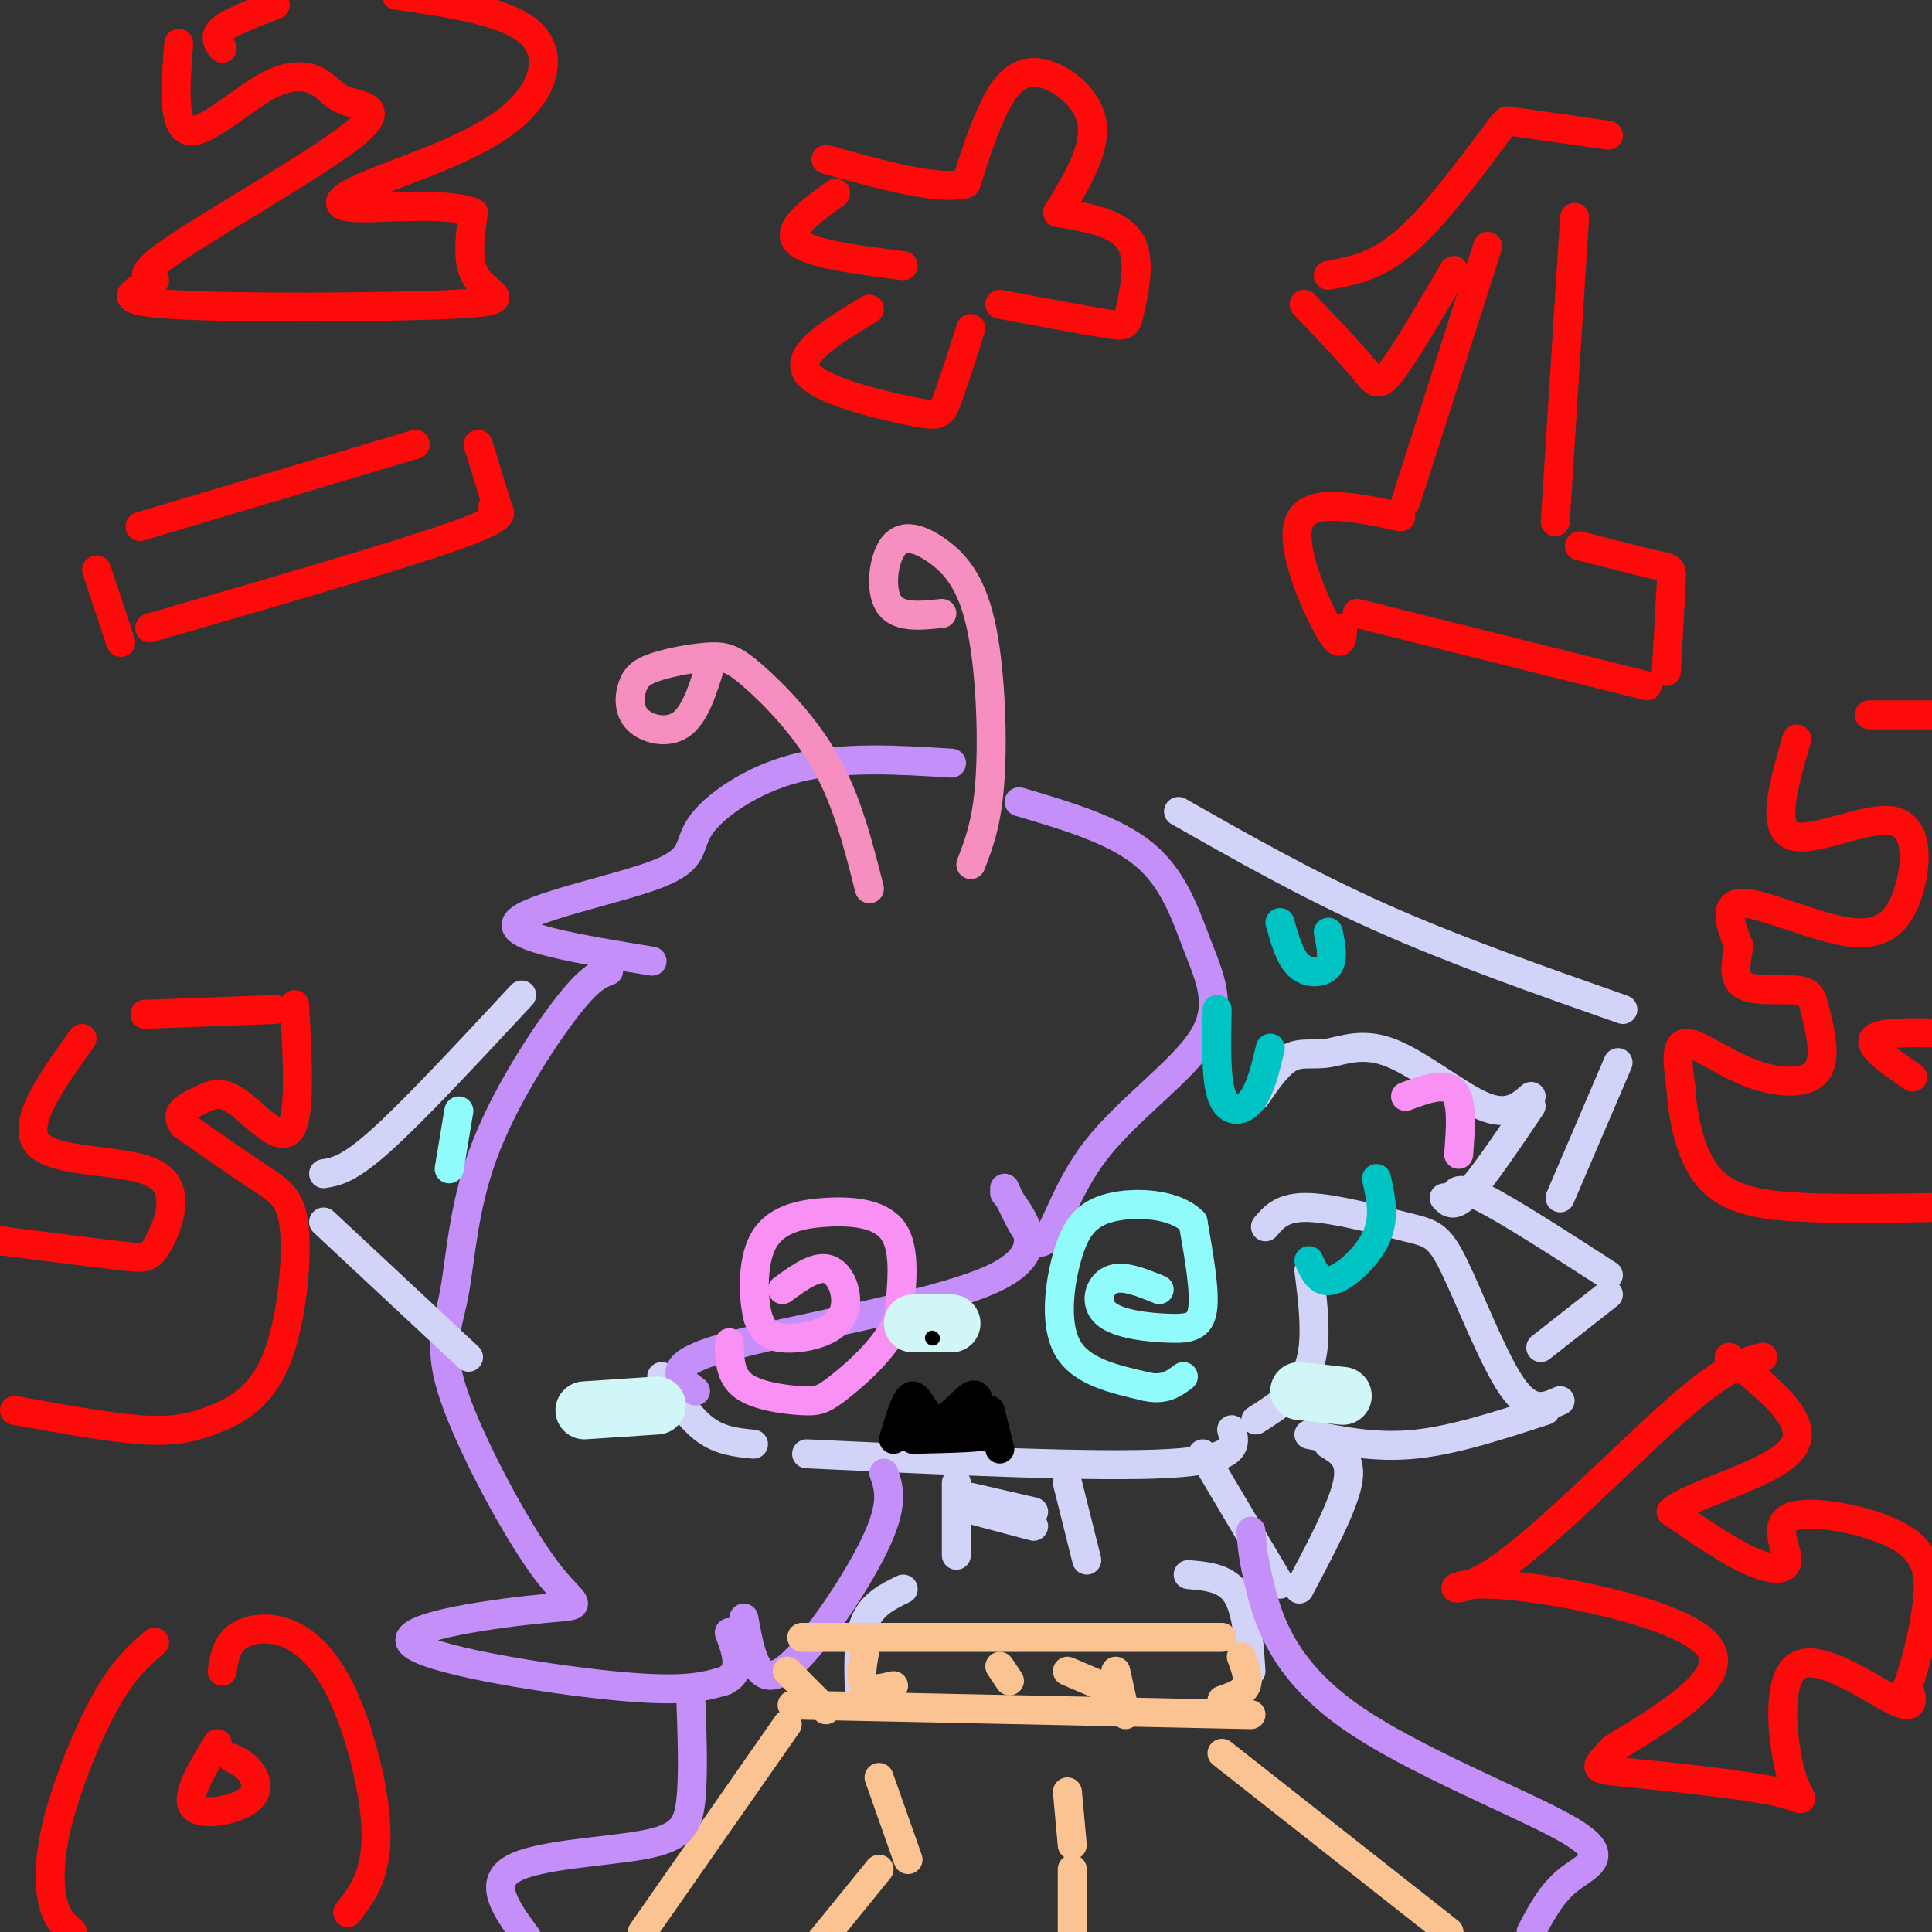 <svg viewBox='0 0 400 400' version='1.1' xmlns='http://www.w3.org/2000/svg' xmlns:xlink='http://www.w3.org/1999/xlink'><rect x="0" y="0" width="400" height="400" fill="#333333" stroke="none"/><g fill='none' stroke='rgb(210,211,249)' stroke-width='6' stroke-linecap='round' stroke-linejoin='round'><path d='M137,285c2.917,4.333 5.833,8.667 9,11c3.167,2.333 6.583,2.667 10,3'/><path d='M167,301c30.167,1.417 60.333,2.833 75,2c14.667,-0.833 13.833,-3.917 13,-7'/><path d='M260,294c4.583,-2.917 9.167,-5.833 11,-11c1.833,-5.167 0.917,-12.583 0,-20'/><path d='M262,254c1.762,-2.096 3.525,-4.191 9,-4c5.475,0.191 14.663,2.670 20,4c5.337,1.330 6.821,1.512 10,8c3.179,6.488 8.051,19.282 12,25c3.949,5.718 6.974,4.359 10,3'/><path d='M320,292c-9.417,3.083 -18.833,6.167 -27,7c-8.167,0.833 -15.083,-0.583 -22,-2'/><path d='M275,299c2.500,1.500 5.000,3.000 4,8c-1.000,5.000 -5.500,13.500 -10,22'/><path d='M265,328c0.000,0.000 -16.000,-27.000 -16,-27'/><path d='M260,227c2.311,-3.359 4.622,-6.718 7,-8c2.378,-1.282 4.823,-0.488 8,-1c3.177,-0.512 7.086,-2.330 13,0c5.914,2.330 13.833,8.809 19,11c5.167,2.191 7.584,0.096 10,-2'/><path d='M317,229c-5.000,7.417 -10.000,14.833 -13,18c-3.000,3.167 -4.000,2.083 -5,1'/><path d='M301,248c0.333,-1.333 0.667,-2.667 6,0c5.333,2.667 15.667,9.333 26,16'/><path d='M333,268c0.000,0.000 -14.000,11.000 -14,11'/></g>
<g fill='none' stroke='rgb(196,143,248)' stroke-width='6' stroke-linecap='round' stroke-linejoin='round'><path d='M197,158c-11.257,-0.700 -22.514,-1.400 -32,1c-9.486,2.400 -17.203,7.901 -20,12c-2.797,4.099 -0.676,6.796 -9,10c-8.324,3.204 -27.093,6.915 -29,10c-1.907,3.085 13.046,5.542 28,8'/><path d='M126,201c-2.025,0.767 -4.050,1.535 -9,8c-4.950,6.465 -12.824,18.628 -17,30c-4.176,11.372 -4.655,21.954 -6,29c-1.345,7.046 -3.555,10.556 0,21c3.555,10.444 12.875,27.824 19,36c6.125,8.176 9.054,7.150 0,8c-9.054,0.850 -30.091,3.575 -28,7c2.091,3.425 27.312,7.550 42,9c14.688,1.450 18.844,0.225 23,-1'/><path d='M150,348c4.000,-1.833 2.500,-5.917 1,-10'/><path d='M154,335c1.311,7.200 2.622,14.400 8,11c5.378,-3.400 14.822,-17.400 19,-26c4.178,-8.600 3.089,-11.800 2,-15'/><path d='M144,288c-3.511,-2.644 -7.022,-5.289 6,-9c13.022,-3.711 42.578,-8.489 55,-14c12.422,-5.511 7.711,-11.756 3,-18'/><path d='M208,246c2.799,6.221 5.597,12.443 8,11c2.403,-1.443 4.409,-10.550 11,-19c6.591,-8.450 17.767,-16.244 22,-23c4.233,-6.756 1.524,-12.473 -1,-19c-2.524,-6.527 -4.864,-13.865 -11,-19c-6.136,-5.135 -16.068,-8.068 -26,-11'/></g>
<g fill='none' stroke='rgb(210,211,249)' stroke-width='6' stroke-linecap='round' stroke-linejoin='round'><path d='M244,168c13.333,7.583 26.667,15.167 42,22c15.333,6.833 32.667,12.917 50,19'/><path d='M335,220c0.000,0.000 -12.000,28.000 -12,28'/><path d='M108,206c-11.083,11.917 -22.167,23.833 -29,30c-6.833,6.167 -9.417,6.583 -12,7'/><path d='M67,253c0.000,0.000 30.000,28.000 30,28'/><path d='M198,307c0.000,0.000 0.000,15.000 0,15'/><path d='M221,307c0.000,0.000 4.000,16.000 4,16'/><path d='M199,312c0.000,0.000 15.000,4.000 15,4'/><path d='M201,310c0.000,0.000 13.000,3.000 13,3'/><path d='M187,329c-3.250,1.583 -6.500,3.167 -8,7c-1.500,3.833 -1.250,9.917 -1,16'/><path d='M246,326c3.917,0.333 7.833,0.667 10,4c2.167,3.333 2.583,9.667 3,16'/></g>
<g fill='none' stroke='rgb(252,195,146)' stroke-width='6' stroke-linecap='round' stroke-linejoin='round'><path d='M163,346c0.000,0.000 8.000,8.000 8,8'/><path d='M166,339c0.000,0.000 87.000,0.000 87,0'/><path d='M164,353c0.000,0.000 95.000,2.000 95,2'/><path d='M257,343c0.833,2.250 1.667,4.500 1,6c-0.667,1.500 -2.833,2.250 -5,3'/><path d='M179,342c-0.500,2.917 -1.000,5.833 0,7c1.000,1.167 3.500,0.583 6,0'/><path d='M207,345c0.000,0.000 2.000,3.000 2,3'/><path d='M221,346c0.000,0.000 7.000,3.000 7,3'/><path d='M231,346c0.000,0.000 2.000,9.000 2,9'/><path d='M182,368c0.000,0.000 6.000,17.000 6,17'/><path d='M221,371c0.000,0.000 1.000,11.000 1,11'/><path d='M222,387c0.000,0.000 0.000,13.000 0,13'/><path d='M182,387c0.000,0.000 -13.000,16.000 -13,16'/><path d='M163,357c0.000,0.000 -30.000,43.000 -30,43'/><path d='M253,363c0.000,0.000 47.000,37.000 47,37'/></g>
<g fill='none' stroke='rgb(196,143,248)' stroke-width='6' stroke-linecap='round' stroke-linejoin='round'><path d='M143,351c0.310,8.345 0.619,16.690 0,22c-0.619,5.310 -2.167,7.583 -10,9c-7.833,1.417 -21.952,1.976 -27,5c-5.048,3.024 -1.024,8.512 3,14'/><path d='M259,317c0.188,2.793 0.376,5.585 2,12c1.624,6.415 4.683,16.451 18,26c13.317,9.549 36.893,18.609 46,24c9.107,5.391 3.745,7.112 0,10c-3.745,2.888 -5.872,6.944 -8,11'/></g>
<g fill='none' stroke='rgb(145,251,251)' stroke-width='6' stroke-linecap='round' stroke-linejoin='round'><path d='M240,267c-3.778,-1.544 -7.557,-3.088 -10,-2c-2.443,1.088 -3.552,4.807 -1,7c2.552,2.193 8.764,2.860 13,3c4.236,0.140 6.496,-0.246 7,-4c0.504,-3.754 -0.748,-10.877 -2,-18'/><path d='M247,253c-3.665,-3.793 -11.828,-4.274 -17,-3c-5.172,1.274 -7.354,4.305 -9,10c-1.646,5.695 -2.756,14.056 0,19c2.756,4.944 9.378,6.472 16,8'/><path d='M237,287c4.000,1.000 6.000,-0.500 8,-2'/><path d='M95,230c0.000,0.000 -2.000,12.000 -2,12'/></g>
<g fill='none' stroke='rgb(249,144,244)' stroke-width='6' stroke-linecap='round' stroke-linejoin='round'><path d='M162,267c3.673,-2.679 7.345,-5.357 10,-4c2.655,1.357 4.292,6.750 2,10c-2.292,3.250 -8.512,4.357 -12,4c-3.488,-0.357 -4.244,-2.179 -5,-4'/><path d='M157,273c-1.115,-3.872 -1.402,-11.553 1,-16c2.402,-4.447 7.493,-5.659 13,-6c5.507,-0.341 11.431,0.188 14,4c2.569,3.812 1.785,10.906 1,18'/><path d='M186,273c-2.260,5.754 -8.410,11.140 -12,14c-3.590,2.860 -4.620,3.193 -8,3c-3.380,-0.193 -9.108,-0.912 -12,-3c-2.892,-2.088 -2.946,-5.544 -3,-9'/><path d='M291,227c4.083,-1.500 8.167,-3.000 10,-1c1.833,2.000 1.417,7.500 1,13'/></g>
<g fill='none' stroke='rgb(246,143,191)' stroke-width='6' stroke-linecap='round' stroke-linejoin='round'><path d='M180,184c-2.299,-9.083 -4.598,-18.166 -9,-26c-4.402,-7.834 -10.907,-14.420 -15,-18c-4.093,-3.580 -5.776,-4.155 -9,-4c-3.224,0.155 -7.991,1.042 -11,2c-3.009,0.958 -4.260,1.989 -5,4c-0.740,2.011 -0.968,5.003 1,7c1.968,1.997 6.134,2.999 9,1c2.866,-1.999 4.433,-7.000 6,-12'/><path d='M201,179c1.710,-4.406 3.421,-8.812 4,-18c0.579,-9.188 0.028,-23.158 -2,-32c-2.028,-8.842 -5.533,-12.556 -9,-15c-3.467,-2.444 -6.895,-3.620 -9,-1c-2.105,2.620 -2.887,9.034 -1,12c1.887,2.966 6.444,2.483 11,2'/></g>
<g fill='none' stroke='rgb(253,10,10)' stroke-width='6' stroke-linecap='round' stroke-linejoin='round'><path d='M312,25c0.000,0.000 21.000,3.000 21,3'/><path d='M311,26c-7.000,9.417 -14.000,18.833 -20,24c-6.000,5.167 -11.000,6.083 -16,7'/><path d='M270,63c4.689,4.911 9.378,9.822 12,13c2.622,3.178 3.178,4.622 6,1c2.822,-3.622 7.911,-12.311 13,-21'/><path d='M308,51c0.000,0.000 -17.000,53.000 -17,53'/><path d='M290,107c-9.467,-2.022 -18.933,-4.044 -21,1c-2.067,5.044 3.267,17.156 6,22c2.733,4.844 2.867,2.422 3,0'/><path d='M281,127c0.000,0.000 60.000,15.000 60,15'/><path d='M345,139c0.400,-7.244 0.800,-14.489 1,-18c0.200,-3.511 0.200,-3.289 -3,-4c-3.200,-0.711 -9.600,-2.356 -16,-4'/><path d='M322,108c0.000,0.000 4.000,-63.000 4,-63'/><path d='M20,118c0.000,0.000 5.000,15.000 5,15'/><path d='M31,130c25.583,-7.417 51.167,-14.833 63,-19c11.833,-4.167 9.917,-5.083 8,-6'/><path d='M103,105c0.000,0.000 -4.000,-13.000 -4,-13'/><path d='M86,92c0.000,0.000 -57.000,17.000 -57,17'/><path d='M173,40c-5.167,3.750 -10.333,7.500 -8,10c2.333,2.500 12.167,3.750 22,5'/><path d='M180,64c-7.661,4.619 -15.321,9.238 -13,13c2.321,3.762 14.625,6.667 21,8c6.375,1.333 6.821,1.095 8,-2c1.179,-3.095 3.089,-9.048 5,-15'/><path d='M207,63c8.821,1.649 17.643,3.298 22,4c4.357,0.702 4.250,0.458 5,-3c0.750,-3.458 2.357,-10.131 0,-14c-2.357,-3.869 -8.679,-4.935 -15,-6'/><path d='M219,44c4.077,-6.714 8.155,-13.429 7,-19c-1.155,-5.571 -7.542,-10.000 -12,-10c-4.458,0.000 -6.988,4.429 -9,9c-2.012,4.571 -3.506,9.286 -5,14'/><path d='M200,38c-5.667,1.500 -17.333,-1.750 -29,-5'/><path d='M30,210c0.000,0.000 27.000,-1.000 27,-1'/><path d='M17,215c-6.466,9.014 -12.931,18.029 -9,22c3.931,3.971 18.260,2.900 24,6c5.740,3.100 2.892,10.373 1,14c-1.892,3.627 -2.826,3.608 -8,3c-5.174,-0.608 -14.587,-1.804 -24,-3'/><path d='M1,257c-4.500,-0.500 -3.750,-0.250 -3,0'/><path d='M3,292c9.644,1.753 19.288,3.507 26,4c6.712,0.493 10.492,-0.274 15,-2c4.508,-1.726 9.744,-4.411 13,-12c3.256,-7.589 4.530,-20.082 4,-27c-0.530,-6.918 -2.866,-8.262 -7,-11c-4.134,-2.738 -10.067,-6.869 -16,-11'/><path d='M38,233c-2.108,-2.656 0.620,-3.794 3,-5c2.380,-1.206 4.410,-2.478 8,0c3.590,2.478 8.740,8.708 11,6c2.260,-2.708 1.630,-14.354 1,-26'/><path d='M365,281c-3.829,0.943 -7.659,1.885 -18,11c-10.341,9.115 -27.195,26.402 -37,33c-9.805,6.598 -12.563,2.507 -1,3c11.563,0.493 37.447,5.569 44,12c6.553,6.431 -6.223,14.215 -19,22'/><path d='M334,362c-4.075,4.353 -4.761,4.236 3,5c7.761,0.764 23.969,2.409 31,4c7.031,1.591 4.885,3.127 3,-3c-1.885,-6.127 -3.507,-19.919 1,-23c4.507,-3.081 15.145,4.548 20,7c4.855,2.452 3.928,-0.274 3,-3'/><path d='M395,349c1.375,-3.567 3.314,-10.984 4,-17c0.686,-6.016 0.120,-10.631 -6,-14c-6.120,-3.369 -17.795,-5.491 -22,-4c-4.205,1.491 -0.940,6.594 -1,9c-0.060,2.406 -3.446,2.116 -8,0c-4.554,-2.116 -10.277,-6.058 -16,-10'/><path d='M346,313c3.644,-3.600 20.756,-7.600 25,-13c4.244,-5.400 -4.378,-12.200 -13,-19'/><path d='M372,153c-2.659,9.166 -5.318,18.332 -1,20c4.318,1.668 15.613,-4.164 21,-3c5.387,1.164 4.867,9.322 3,15c-1.867,5.678 -5.079,8.875 -12,8c-6.921,-0.875 -17.549,-5.821 -22,-6c-4.451,-0.179 -2.726,4.411 -1,9'/><path d='M360,196c-0.543,3.175 -1.401,6.613 1,8c2.401,1.387 8.061,0.725 11,1c2.939,0.275 3.158,1.488 4,5c0.842,3.512 2.308,9.323 0,12c-2.308,2.677 -8.391,2.221 -14,0c-5.609,-2.221 -10.746,-6.206 -13,-6c-2.254,0.206 -1.627,4.603 -1,9'/><path d='M348,225c0.321,5.333 1.625,14.167 6,19c4.375,4.833 11.821,5.667 20,6c8.179,0.333 17.089,0.167 26,0'/><path d='M396,223c-4.750,-3.250 -9.500,-6.500 -8,-8c1.500,-1.500 9.250,-1.250 17,-1'/><path d='M387,148c0.000,0.000 13.000,0.000 13,0'/><path d='M32,340c-3.149,2.714 -6.298,5.429 -10,12c-3.702,6.571 -7.958,17.000 -10,25c-2.042,8.000 -1.869,13.571 -1,17c0.869,3.429 2.435,4.714 4,6'/><path d='M72,396c1.970,-2.571 3.940,-5.142 5,-9c1.060,-3.858 1.209,-9.003 0,-16c-1.209,-6.997 -3.778,-15.844 -7,-22c-3.222,-6.156 -7.098,-9.619 -11,-11c-3.902,-1.381 -7.829,-0.680 -10,1c-2.171,1.680 -2.585,4.340 -3,7'/><path d='M45,361c-3.304,5.446 -6.607,10.893 -5,13c1.607,2.107 8.125,0.875 11,-1c2.875,-1.875 2.107,-4.393 1,-6c-1.107,-1.607 -2.554,-2.304 -4,-3'/><path d='M37,9c-0.659,8.567 -1.319,17.134 2,18c3.319,0.866 10.616,-5.969 16,-9c5.384,-3.031 8.854,-2.260 11,-1c2.146,1.260 2.967,3.008 6,4c3.033,0.992 8.278,1.229 1,7c-7.278,5.771 -27.079,17.078 -36,23c-8.921,5.922 -6.960,6.461 -5,7'/><path d='M32,58c-3.587,2.180 -10.054,4.131 3,5c13.054,0.869 45.630,0.657 59,0c13.370,-0.657 7.534,-1.759 5,-5c-2.534,-3.241 -1.767,-8.620 -1,-14'/><path d='M98,44c-5.363,-2.230 -18.271,-0.805 -24,-1c-5.729,-0.195 -4.278,-2.011 3,-5c7.278,-2.989 20.382,-7.151 28,-13c7.618,-5.849 9.748,-13.385 5,-18c-4.748,-4.615 -16.374,-6.307 -28,-8'/><path d='M57,1c-4.583,1.750 -9.167,3.500 -11,5c-1.833,1.500 -0.917,2.750 0,4'/></g>
<g fill='none' stroke='rgb(0,0,0)' stroke-width='6' stroke-linecap='round' stroke-linejoin='round'><path d='M185,298c1.321,-4.542 2.643,-9.083 4,-9c1.357,0.083 2.750,4.792 5,5c2.250,0.208 5.357,-4.083 7,-5c1.643,-0.917 1.821,1.542 2,4'/><path d='M203,293c0.333,1.000 0.167,1.500 0,2'/><path d='M189,298c7.822,-0.178 15.644,-0.356 15,-1c-0.644,-0.644 -9.756,-1.756 -12,-2c-2.244,-0.244 2.378,0.378 7,1'/><path d='M205,292c0.000,0.000 2.000,8.000 2,8'/></g>
<g fill='none' stroke='rgb(0,195,195)' stroke-width='6' stroke-linecap='round' stroke-linejoin='round'><path d='M252,209c-0.156,7.244 -0.311,14.489 1,18c1.311,3.511 4.089,3.289 6,1c1.911,-2.289 2.956,-6.644 4,-11'/><path d='M271,261c1.111,2.422 2.222,4.844 5,4c2.778,-0.844 7.222,-4.956 9,-9c1.778,-4.044 0.889,-8.022 0,-12'/><path d='M265,191c1.022,3.644 2.044,7.289 4,9c1.956,1.711 4.844,1.489 6,0c1.156,-1.489 0.578,-4.244 0,-7'/></g>
<g fill='none' stroke='rgb(208,246,247)' stroke-width='12' stroke-linecap='round' stroke-linejoin='round'><path d='M189,274c0.000,0.000 8.000,0.000 8,0'/><path d='M121,292c0.000,0.000 15.000,-1.000 15,-1'/><path d='M269,288c0.000,0.000 9.000,1.000 9,1'/></g>
<g fill='none' stroke='rgb(0,0,0)' stroke-width='3' stroke-linecap='round' stroke-linejoin='round'><path d='M193,277c0.000,0.000 0.100,0.100 0.1,0.1'/></g>
</svg>